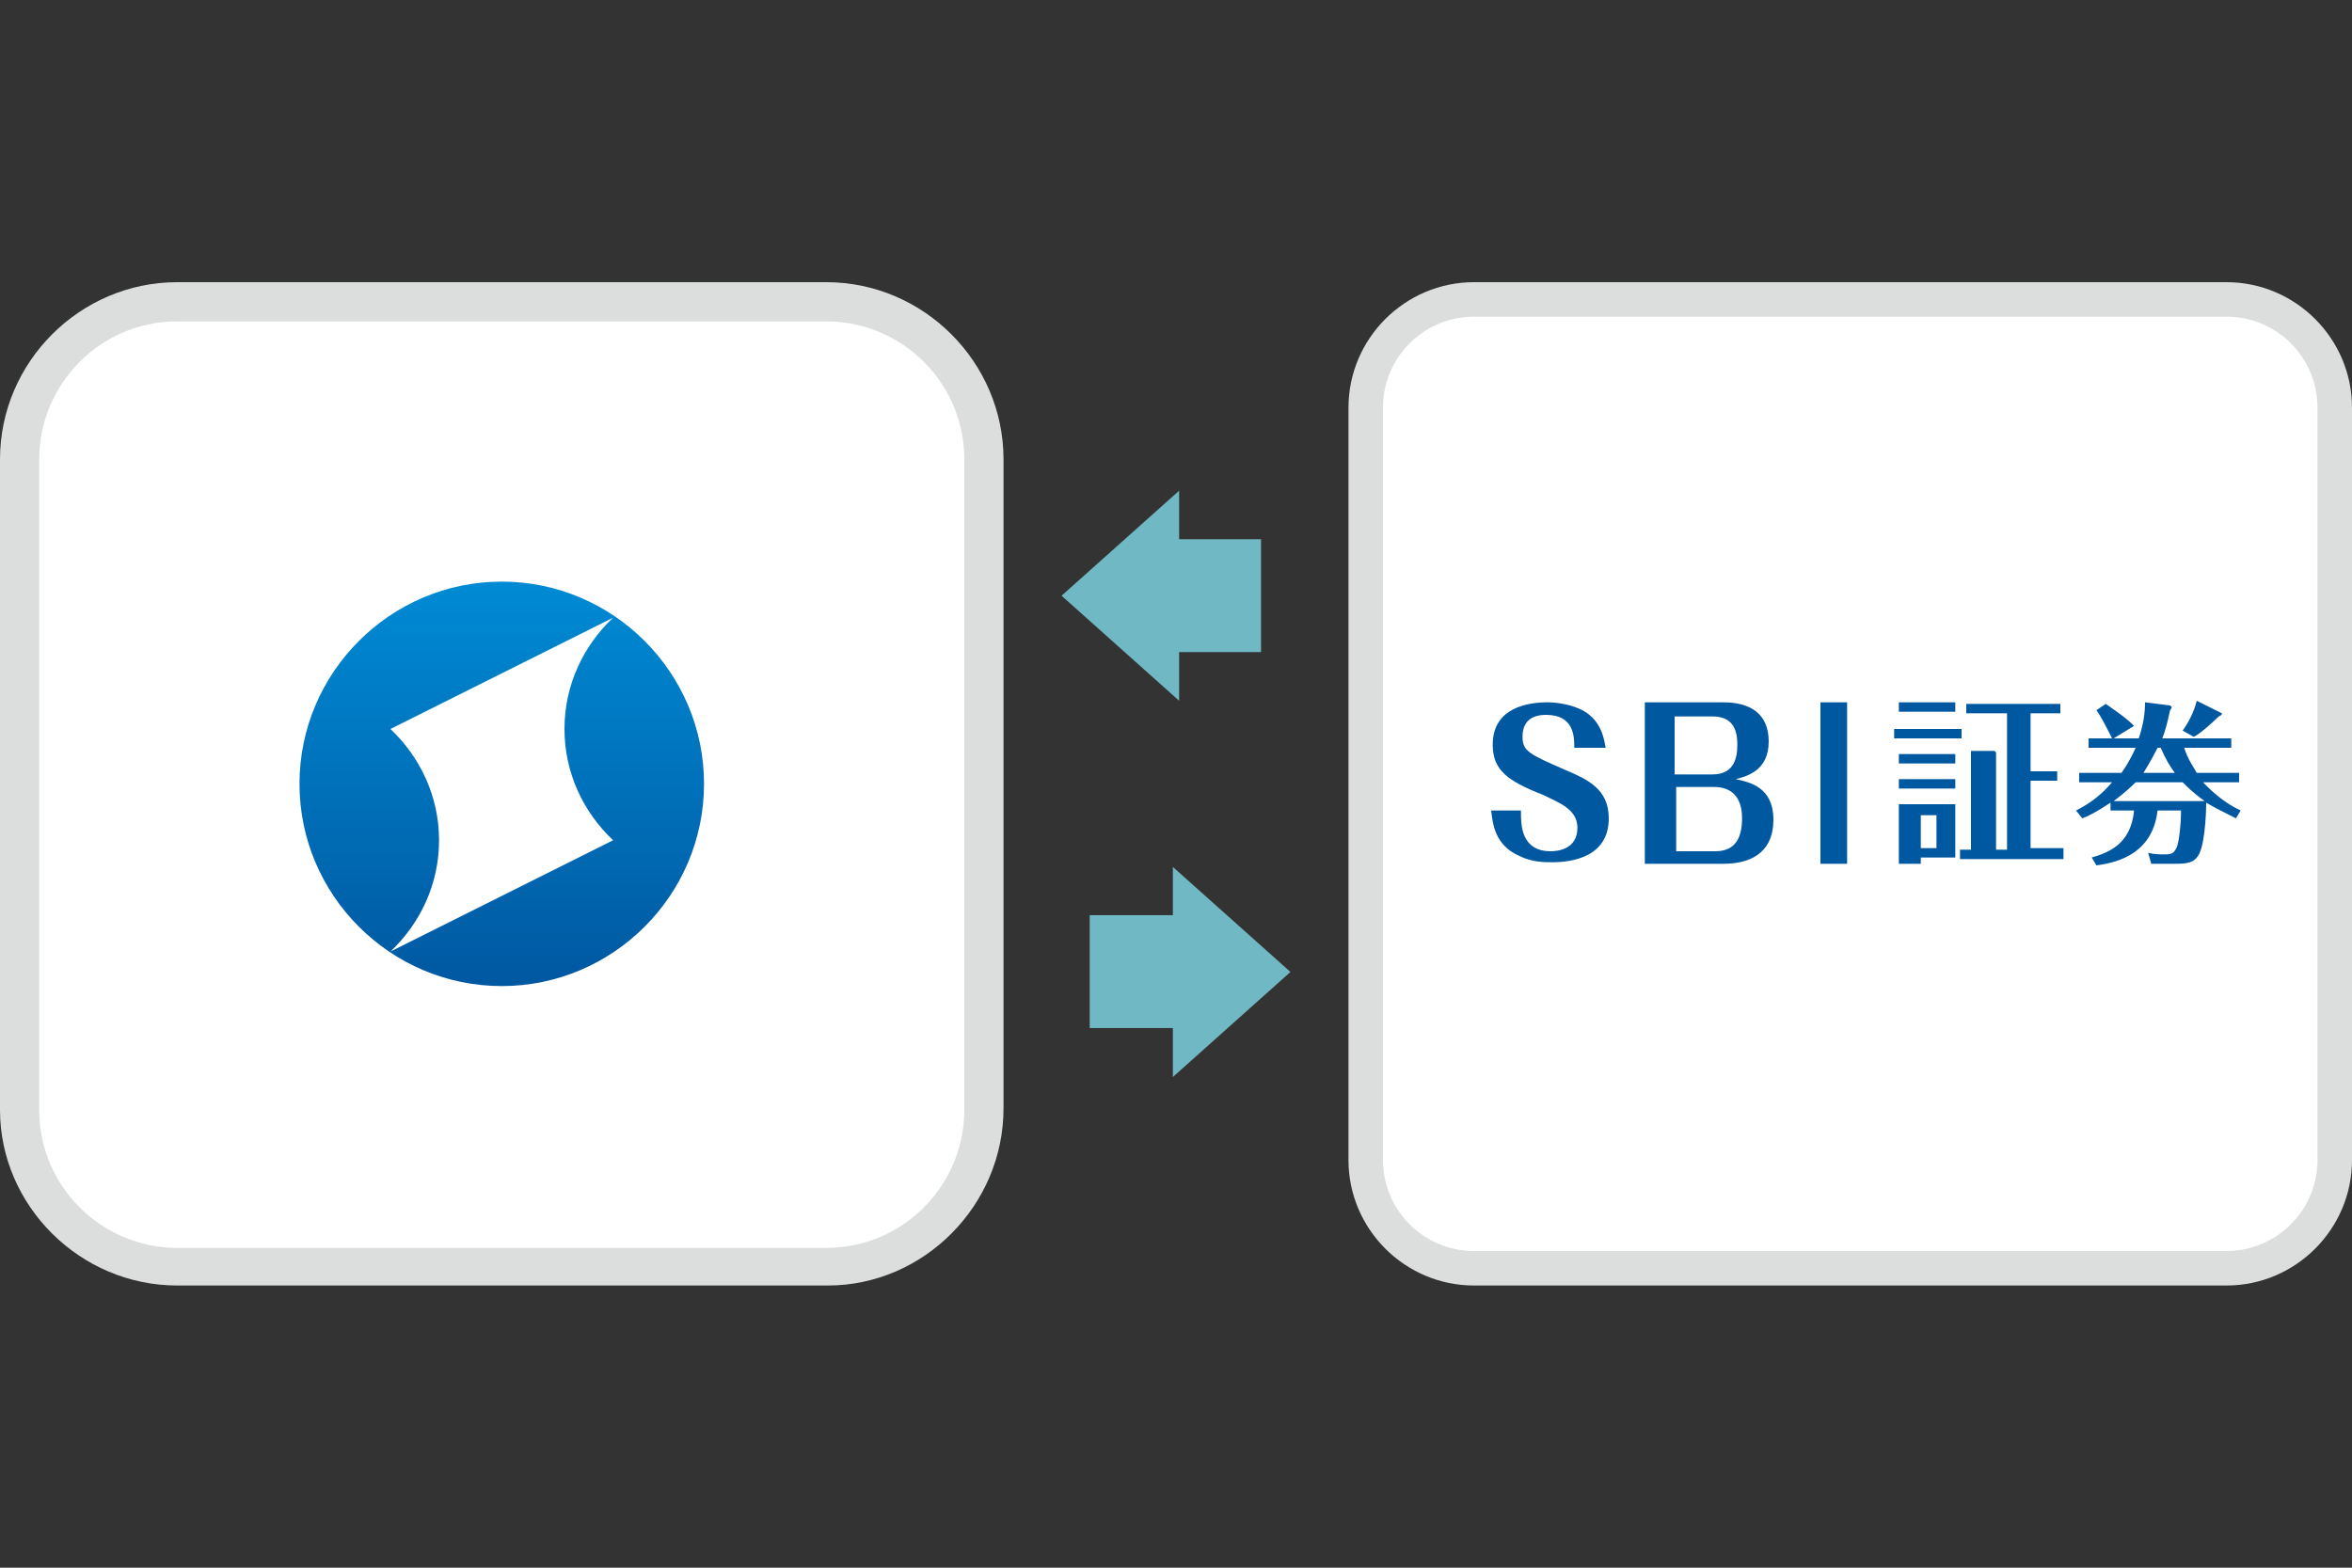 <?xml version="1.0" encoding="utf-8"?>
<!-- Generator: Adobe Illustrator 21.1.0, SVG Export Plug-In . SVG Version: 6.00 Build 0)  -->
<svg version="1.1" xmlns="http://www.w3.org/2000/svg" xmlns:xlink="http://www.w3.org/1999/xlink" x="0px" y="0px" width="150px"
	 height="100px" viewBox="0 0 150 100" style="enable-background:new 0 0 150 100;" xml:space="preserve">
<rect x="0" y="0" width="150" height="100" fill="#333333" stroke="none"/>
<style type="text/css">
	.st0{fill:#FFFFFF;}
	.st1{fill:#FEBBBB;}
	.st2{fill:#B1D2DD;}
	.st3{fill:#3286A0;}
	.st4{fill:#DDF0F2;}
	.st5{fill:#C9CACA;}
	.st6{fill:none;stroke:#ADADAD;stroke-miterlimit:10;}
	.st7{fill:none;stroke:#ADADAD;stroke-miterlimit:10;stroke-dasharray:4,5;}
	.st8{fill:none;stroke:#75B767;stroke-width:3.2;stroke-miterlimit:10;}
	.st9{fill:none;stroke:#75B767;stroke-width:3.2;stroke-linecap:round;stroke-linejoin:round;stroke-miterlimit:10;}
	.st10{fill:#EADEBF;}
	.st11{fill:#4EA97D;}
	.st12{fill:#E3D7B6;}
	.st13{fill:#4D937A;}
	.st14{fill:#4CA27A;}
	.st15{fill:#03040A;}
	.st16{fill:#666767;}
	.st17{fill:#898989;}
	.st18{fill:#AEADAD;}
	.st19{fill:#C0BFBF;}
	.st20{fill:#DBDADA;}
	.st21{fill:#E5E5E5;}
	.st22{fill:#EFEEEE;}
	.st23{fill:#F5F5F5;}
	.st24{fill:#005597;}
	.st25{fill:#318EC0;}
	.st26{fill:#C0E0F6;}
	.st27{fill:#D0DFED;}
	.st28{fill:#EAF2FB;}
	.st29{fill:#E3E5E8;}
	.st30{fill:#F1F2F4;}
	.st31{fill:#768D9F;}
	.st32{fill:#EEAA4C;}
	.st33{fill:#F3F083;}
	.st34{fill:#75B767;}
	.st35{fill:#81C7A0;}
	.st36{fill:#F4DC26;}
	.st37{fill:#AFD05A;}
	.st38{fill:#F5F9E8;}
	.st39{fill:#FAF7E6;}
	.st40{fill:#E72A24;}
	.st41{fill:#E95150;}
	.st42{fill:#DA5B56;}
	.st43{fill:#F5B7B8;}
	.st44{fill:#FDEDED;}
	.st45{fill:#E9F4E3;}
	.st46{fill:#DDE9D6;}
	.st47{fill:#FDF0D8;}
	.st48{fill:#EDE1CB;}
	.st49{fill:#E4D8C2;}
	.st50{fill:#040000;}
	.st51{fill:#FBE34D;}
	.st52{fill:#333333;}
	.st53{fill:#70B8C4;}
	.st54{fill:#97C2CC;}
	.st55{fill:#63A3BA;}
	.st56{fill:#BACFDD;}
	.st57{fill:#FFDE55;}
	.st58{fill:#E8CC54;}
	.st59{fill:#C7DBEA;}
	.st60{fill:#FF0000;}
	.st61{fill-rule:evenodd;clip-rule:evenodd;fill:#D3E2E2;}
	.st62{fill-rule:evenodd;clip-rule:evenodd;fill:#97C2CC;}
	.st63{clip-path:url(#SVGID_2_);}
	.st64{fill:#FFE402;}
	.st65{fill:#EEEEEE;}
	.st66{fill:#F85051;}
	.st67{fill:#888888;}
	.st68{fill:#E1E1E1;}
	.st69{fill:none;stroke:#E1E1E1;stroke-miterlimit:10;}
	.st70{fill-rule:evenodd;clip-rule:evenodd;fill:#70B8C4;}
	.st71{fill:#E0C646;}
	.st72{clip-path:url(#SVGID_4_);fill:#C9AF41;}
	.st73{fill:#C4AB3F;}
	.st74{clip-path:url(#SVGID_6_);fill:#C9AF41;}
	.st75{clip-path:url(#SVGID_8_);fill:#C9AF41;}
	.st76{clip-path:url(#SVGID_10_);fill:#C9AF41;}
	.st77{fill:#C18733;}
	.st78{clip-path:url(#SVGID_12_);fill:#C9AF41;}
	.st79{fill:#FBF77E;}
	.st80{clip-path:url(#SVGID_14_);fill:#E0C646;}
	.st81{clip-path:url(#SVGID_16_);fill:#8E6126;}
	.st82{fill:#E65D57;}
	.st83{fill:#D3E2E2;}
	.st84{fill-rule:evenodd;clip-rule:evenodd;fill:#DADADA;}
	.st85{opacity:0.1;clip-path:url(#SVGID_18_);}
	.st86{opacity:0.1;clip-path:url(#SVGID_20_);}
	.st87{fill:#F85050;}
	.st88{fill:#2D96CD;}
	.st89{fill:#ADADAD;}
	.st90{fill:#44B9BC;}
	.st91{fill:#D8DBAB;}
	.st92{fill:#B8BFC1;}
	.st93{fill:#AFDCDD;}
	.st94{fill:none;stroke:#63A3BA;stroke-width:3.2;stroke-miterlimit:10;}
	.st95{fill:none;stroke:#63A3BA;stroke-width:3.2;stroke-linecap:round;stroke-miterlimit:10;}
	.st96{fill:#DADADA;}
	.st97{fill:#F4F4F4;}
	.st98{fill:#B9C3C9;}
	.st99{fill:#DDDDDD;}
	.st100{fill:#81D2A6;}
	.st101{fill:none;stroke:#FFFFFF;stroke-width:1.2;stroke-linecap:round;stroke-linejoin:round;stroke-miterlimit:10;}
	.st102{fill:#C2E4FE;}
	.st103{fill:none;stroke:#BDCCD4;stroke-width:1.5;stroke-miterlimit:10;}
	.st104{fill:#666666;}
	.st105{fill:none;stroke:#7890A4;stroke-width:2;stroke-linecap:round;stroke-linejoin:round;stroke-miterlimit:10;}
	.st106{fill:#50A6CC;}
	.st107{fill:#E87474;}
	.st108{fill:none;stroke:#BDCCD4;stroke-miterlimit:10;}
	
		.st109{fill:none;stroke:#7890A4;stroke-width:2;stroke-linecap:round;stroke-linejoin:round;stroke-miterlimit:10;stroke-dasharray:3,6;}
	.st110{fill:none;stroke:#BDCCD4;stroke-width:1.5;stroke-miterlimit:10;stroke-dasharray:5,3;}
	.st111{fill:#7890A4;}
	.st112{fill:none;stroke:#7890A4;stroke-width:2;stroke-miterlimit:10;}
	.st113{fill:none;stroke:#70B8C4;stroke-width:2;stroke-miterlimit:10;}
	.st114{fill:none;stroke:#2D96CD;stroke-width:2;stroke-miterlimit:10;}
	.st115{clip-path:url(#SVGID_22_);fill:#C9AF41;}
	.st116{clip-path:url(#SVGID_24_);fill:#C9AF41;}
	.st117{clip-path:url(#SVGID_26_);fill:#C9AF41;}
	.st118{clip-path:url(#SVGID_28_);fill:#C9AF41;}
	.st119{clip-path:url(#SVGID_30_);fill:#C9AF41;}
	.st120{clip-path:url(#SVGID_32_);fill:#C9AF41;}
	.st121{clip-path:url(#SVGID_34_);fill:#C9AF41;}
	.st122{clip-path:url(#SVGID_36_);fill:#C9AF41;}
	.st123{clip-path:url(#SVGID_38_);fill:#C9AF41;}
	.st124{clip-path:url(#SVGID_40_);fill:#C9AF41;}
	.st125{clip-path:url(#SVGID_42_);fill:#C9AF41;}
	.st126{clip-path:url(#SVGID_44_);fill:#C9AF41;}
	.st127{clip-path:url(#SVGID_46_);fill:#C9AF41;}
	.st128{clip-path:url(#SVGID_48_);fill:#C9AF41;}
	.st129{clip-path:url(#SVGID_50_);fill:#C9AF41;}
	.st130{fill:none;stroke:#2D96CD;stroke-width:3;stroke-linecap:round;stroke-linejoin:round;stroke-miterlimit:10;}
	.st131{fill:#F4CAAB;}
	.st132{fill:#EFF3F4;}
	.st133{fill:#F9D7BB;}
	.st134{fill:#514A44;}
	.st135{fill:#30849E;}
	.st136{fill:#318BAF;}
	.st137{fill:#216289;}
	.st138{fill:#4C95C8;}
	.st139{fill:#D2E2F0;}
	.st140{fill:#BFBFBF;}
	.st141{fill:#B6D957;}
	.st142{fill-rule:evenodd;clip-rule:evenodd;fill:#F26A46;}
	.st143{fill:none;stroke:#ADADAD;stroke-width:0.972;stroke-miterlimit:10;}
	.st144{fill:none;stroke:#ADADAD;stroke-width:0.972;stroke-miterlimit:10;stroke-dasharray:3.885,5.05;}
	.st145{fill:none;stroke:#ADADAD;stroke-width:0.972;stroke-miterlimit:10;stroke-dasharray:4.961,6.449;}
	.st146{fill:none;stroke:#7890A4;stroke-width:1.5;stroke-linecap:round;stroke-linejoin:round;stroke-miterlimit:10;}
	.st147{fill:none;stroke:#F85051;stroke-width:1.5;stroke-linecap:round;stroke-linejoin:round;stroke-miterlimit:10;}
	.st148{fill-rule:evenodd;clip-rule:evenodd;fill:#F85051;}
	.st149{fill-rule:evenodd;clip-rule:evenodd;fill:#F2DE51;}
	.st150{clip-path:url(#SVGID_52_);fill-rule:evenodd;clip-rule:evenodd;fill:#D3A83C;}
	.st151{clip-path:url(#SVGID_54_);fill-rule:evenodd;clip-rule:evenodd;fill:#D3A83C;}
	.st152{clip-path:url(#SVGID_56_);fill-rule:evenodd;clip-rule:evenodd;fill:#D3A83C;}
	.st153{fill:#727272;}
	.st154{fill-rule:evenodd;clip-rule:evenodd;fill:#FFAA03;}
	.st155{fill-rule:evenodd;clip-rule:evenodd;fill:#FFFFFF;}
	.st156{fill:#F26E40;}
	.st157{fill:#DCDDDD;}
	.st158{fill:#287284;}
	.st159{fill-rule:evenodd;clip-rule:evenodd;fill:#EFAA30;}
	.st160{fill-rule:evenodd;clip-rule:evenodd;fill:#B3E8F4;}
	.st161{fill-rule:evenodd;clip-rule:evenodd;fill:#E8F2F9;}
	.st162{fill:#B3E8F4;}
	.st163{fill-rule:evenodd;clip-rule:evenodd;fill:#4AAECC;}
	.st164{fill-rule:evenodd;clip-rule:evenodd;fill:#3286A0;}
	.st165{opacity:0.1;}
	.st166{fill-rule:evenodd;clip-rule:evenodd;fill:#C7DBEA;}
	.st167{fill:none;stroke:#75B767;stroke-width:6;stroke-linecap:square;stroke-miterlimit:10;}
	.st168{fill:none;stroke:#6FB1BC;stroke-width:6;stroke-linecap:square;stroke-miterlimit:10;}
	.st169{fill-rule:evenodd;clip-rule:evenodd;fill:#6FB1BC;}
	.st170{fill-rule:evenodd;clip-rule:evenodd;fill:#75B767;}
	.st171{opacity:0.1;clip-path:url(#SVGID_58_);}
	.st172{opacity:0.1;clip-path:url(#SVGID_60_);}
	.st173{fill-rule:evenodd;clip-rule:evenodd;fill:#B8BFC1;}
	.st174{fill-rule:evenodd;clip-rule:evenodd;fill:#ED7962;}
	.st175{fill:#0058A1;}
	.st176{clip-path:url(#SVGID_62_);fill:url(#SVGID_63_);}
	.st177{fill-rule:evenodd;clip-rule:evenodd;fill:#81D2A6;}
	.st178{fill:none;}
	.st179{fill:none;stroke:#F84F4F;stroke-width:4;stroke-linecap:round;stroke-linejoin:round;stroke-miterlimit:10;}
	.st180{clip-path:url(#SVGID_67_);fill:url(#SVGID_68_);}
	.st181{fill:#FFFFFF;stroke:#DCDDDD;stroke-width:3;stroke-miterlimit:10;}
	.st182{clip-path:url(#SVGID_70_);}
	.st183{opacity:0.1;enable-background:new    ;}
	.st184{fill-rule:evenodd;clip-rule:evenodd;fill:#78BF69;}
	.st185{fill:#78BF69;}
	.st186{fill-rule:evenodd;clip-rule:evenodd;fill:none;}
</style>
<g id="design">
	<g>
		<g>
			<g>
				
					<rect x="69.7" y="58.2" transform="matrix(6.123234e-17 -1 1 6.123234e-17 11.296 135.277)" class="st70" width="7.2" height="7.5"/>
				<polygon class="st70" points="82.3,62 74.8,55.3 74.8,68.7 				"/>
			</g>
			<g>
				
					<rect x="73.1" y="34.3" transform="matrix(-1.836970e-16 1 -1 -1.836970e-16 114.723 -38.704)" class="st70" width="7.2" height="7.5"/>
				<polygon class="st70" points="67.7,38 75.2,44.7 75.2,31.3 				"/>
			</g>
		</g>
		<g>
			<g>
				<path class="st0" d="M94,80.9c-3.8,0-6.9-3.1-6.9-6.9V26c0-3.8,3.1-6.9,6.9-6.9h48c3.8,0,6.9,3.1,6.9,6.9V74
					c0,3.8-3.1,6.9-6.9,6.9H94z"/>
				<g>
					<path class="st157" d="M142,20.2c3.2,0,5.8,2.6,5.8,5.8V74c0,3.2-2.6,5.8-5.8,5.8H94c-3.2,0-5.8-2.6-5.8-5.8V26
						c0-3.2,2.6-5.8,5.8-5.8H142 M142,18H94c-4.4,0-8,3.6-8,8V74c0,4.4,3.6,8,8,8H142c4.4,0,8-3.6,8-8V26C150,21.6,146.4,18,142,18
						L142,18z"/>
				</g>
			</g>
			<g>
				<path class="st175" d="M97,51.8c0,0.8,0,2.5,1.9,2.5c0.4,0,1.7-0.1,1.7-1.5c0-1.2-1.2-1.6-2.2-2.1c-2.3-0.9-3.2-1.6-3.2-3.2
					c0-2.4,2.3-2.7,3.5-2.7c0.5,0,1.3,0.1,2,0.4c1.4,0.6,1.6,1.9,1.7,2.5h-2c0-0.7,0-2.1-1.8-2.1c-0.9,0-1.5,0.4-1.5,1.4
					c0,0.9,0.4,1.1,2.7,2.1c1.4,0.6,2.8,1.2,2.8,3.1c0,2.5-2.4,2.8-3.6,2.8c-0.5,0-1.3,0-2.1-0.4c-1.6-0.7-1.7-2.1-1.8-2.9H97z"/>
				<path class="st175" d="M104.9,55.1V44.8h5c1.7,0,2.9,0.7,2.9,2.5c0,1.8-1.3,2.2-2.1,2.4c0.9,0.2,2.4,0.5,2.4,2.6
					c0,1.8-1.1,2.8-3.2,2.8H104.9z M106.9,49.4h2.3c1.3,0,1.6-0.9,1.6-1.9c0-1.1-0.4-1.8-1.6-1.8h-2.4V49.4z M106.9,50.2v4.1h2.5
					c1.3,0,1.7-0.9,1.7-2.1c0-1.4-0.7-2-1.8-2H106.9z"/>
				<path class="st175" d="M116.1,44.8h1.7v10.3h-1.7V44.8z"/>
				<path class="st175" d="M125.1,46.5v0.6h-4.3v-0.6H125.1z M124.7,44.8v0.6h-3.6v-0.6H124.7z M124.7,48.1v0.6h-3.6v-0.6H124.7z
					 M124.7,49.7v0.6h-3.6v-0.6H124.7z M124.7,51.4v3.3h-2.2v0.4h-1.4v-3.8H124.7z M122.5,52v2.1h1V52H122.5z M131.6,54.2v0.6H125
					v-0.6h0.7v-5.4c0-0.4,0-0.6,0-0.9l1.5,0c0,0,0.1,0.1,0.1,0.1c0,0.1,0,0.1,0,0.2v6h0.7v-8.7h-2.6v-0.6h6v0.6h-1.9v3.7h1.7v0.6
					h-1.7v4.3H131.6z"/>
				<path class="st175" d="M142.6,52.2c-0.8-0.4-1.4-0.7-1.9-1c0,0.8-0.1,3-0.6,3.5c-0.3,0.4-0.9,0.4-1.5,0.4h-1.4l-0.2-0.7
					c0.4,0.1,0.7,0.1,1,0.1c0.4,0,0.6,0,0.8-0.4c0.2-0.4,0.3-1.8,0.3-2.4h-1.5c-0.3,2.6-2.3,3.3-3.9,3.5l-0.3-0.5
					c1-0.3,2.5-0.8,2.7-3h-1.5v-0.5c-0.9,0.6-1.5,0.9-1.8,1l-0.4-0.5c1-0.5,1.7-1.1,2.3-1.8h-2.1v-0.6h2.7c0.2-0.3,0.5-0.7,0.9-1.6
					h-3v-0.6h1.5c-0.2-0.4-0.7-1.4-1-1.8l0.6-0.4c0.4,0.3,1.2,0.8,1.8,1.4l-1.3,0.8h1.6c0.3-0.9,0.4-1.6,0.4-2.3l1.6,0.2
					c0,0,0.1,0.1,0.1,0.1c0,0,0,0.1-0.1,0.2c-0.2,0.9-0.3,1.3-0.5,1.8h4.4v0.6h-3c0.2,0.7,0.7,1.4,0.8,1.6h2.7v0.6h-2.3
					c0.2,0.2,1.1,1.2,2.4,1.8L142.6,52.2z M136.2,49.9c-0.2,0.2-0.6,0.6-1.4,1.2h5.8c-0.7-0.5-1.1-0.9-1.4-1.2H136.2z M138.7,49.3
					c-0.3-0.4-0.6-0.9-0.9-1.6h-0.2c-0.1,0.2-0.4,0.8-0.9,1.6H138.7z M141.7,45.5C141.7,45.5,141.7,45.5,141.7,45.5
					c0,0.1,0,0.1-0.2,0.2c-0.4,0.4-1.3,1.2-1.6,1.3l-0.7-0.4c0.3-0.4,0.7-1.1,0.9-1.9L141.7,45.5z"/>
			</g>
		</g>
		<g>
			<g>
				<path class="st0" d="M11.3,80.8c-5.5,0-10-4.5-10-10V29.3c0-5.5,4.5-10,10-10h41.5c5.5,0,10,4.5,10,10v41.5c0,5.5-4.5,10-10,10
					H11.3z"/>
				<path class="st157" d="M52.7,20.5c4.8,0,8.8,3.9,8.8,8.8v41.5c0,4.8-3.9,8.8-8.8,8.8H11.3c-4.8,0-8.8-3.9-8.8-8.8V29.3
					c0-4.8,3.9-8.8,8.8-8.8H52.7 M52.7,18H11.3C5.1,18,0,23.1,0,29.3v41.5C0,76.9,5.1,82,11.3,82h41.5C58.9,82,64,76.9,64,70.7V29.3
					C64,23.1,58.9,18,52.7,18L52.7,18z"/>
			</g>
			<g>
				<g>
					<defs>
						<path id="SVGID_61_" d="M28,53.6c0-2.8-1.2-5.3-3.1-7.1l14.2-7.1c-1.9,1.8-3.1,4.3-3.1,7.1c0,2.8,1.2,5.3,3.1,7.1l-14.2,7.1
							C26.8,58.9,28,56.4,28,53.6 M19.1,50c0,7.1,5.8,12.9,12.9,12.9S44.9,57.1,44.9,50c0-7.1-5.8-12.9-12.9-12.9S19.1,42.9,19.1,50
							"/>
					</defs>
					<clipPath id="SVGID_2_">
						<use xlink:href="#SVGID_61_"  style="overflow:visible;"/>
					</clipPath>
					
						<linearGradient id="SVGID_4_" gradientUnits="userSpaceOnUse" x1="121.16" y1="354.225" x2="121.444" y2="354.225" gradientTransform="matrix(0 90.708 -90.708 0 32163.096 -10953.097)">
						<stop  offset="0" style="stop-color:#008BD5"/>
						<stop  offset="1" style="stop-color:#0058A1"/>
					</linearGradient>
					<rect x="19.1" y="37.1" style="clip-path:url(#SVGID_2_);fill:url(#SVGID_4_);" width="25.8" height="25.8"/>
				</g>
			</g>
		</g>
	</g>
</g>
<g id="grid">
	<rect class="st178" width="150" height="100"/>
</g>
</svg>
